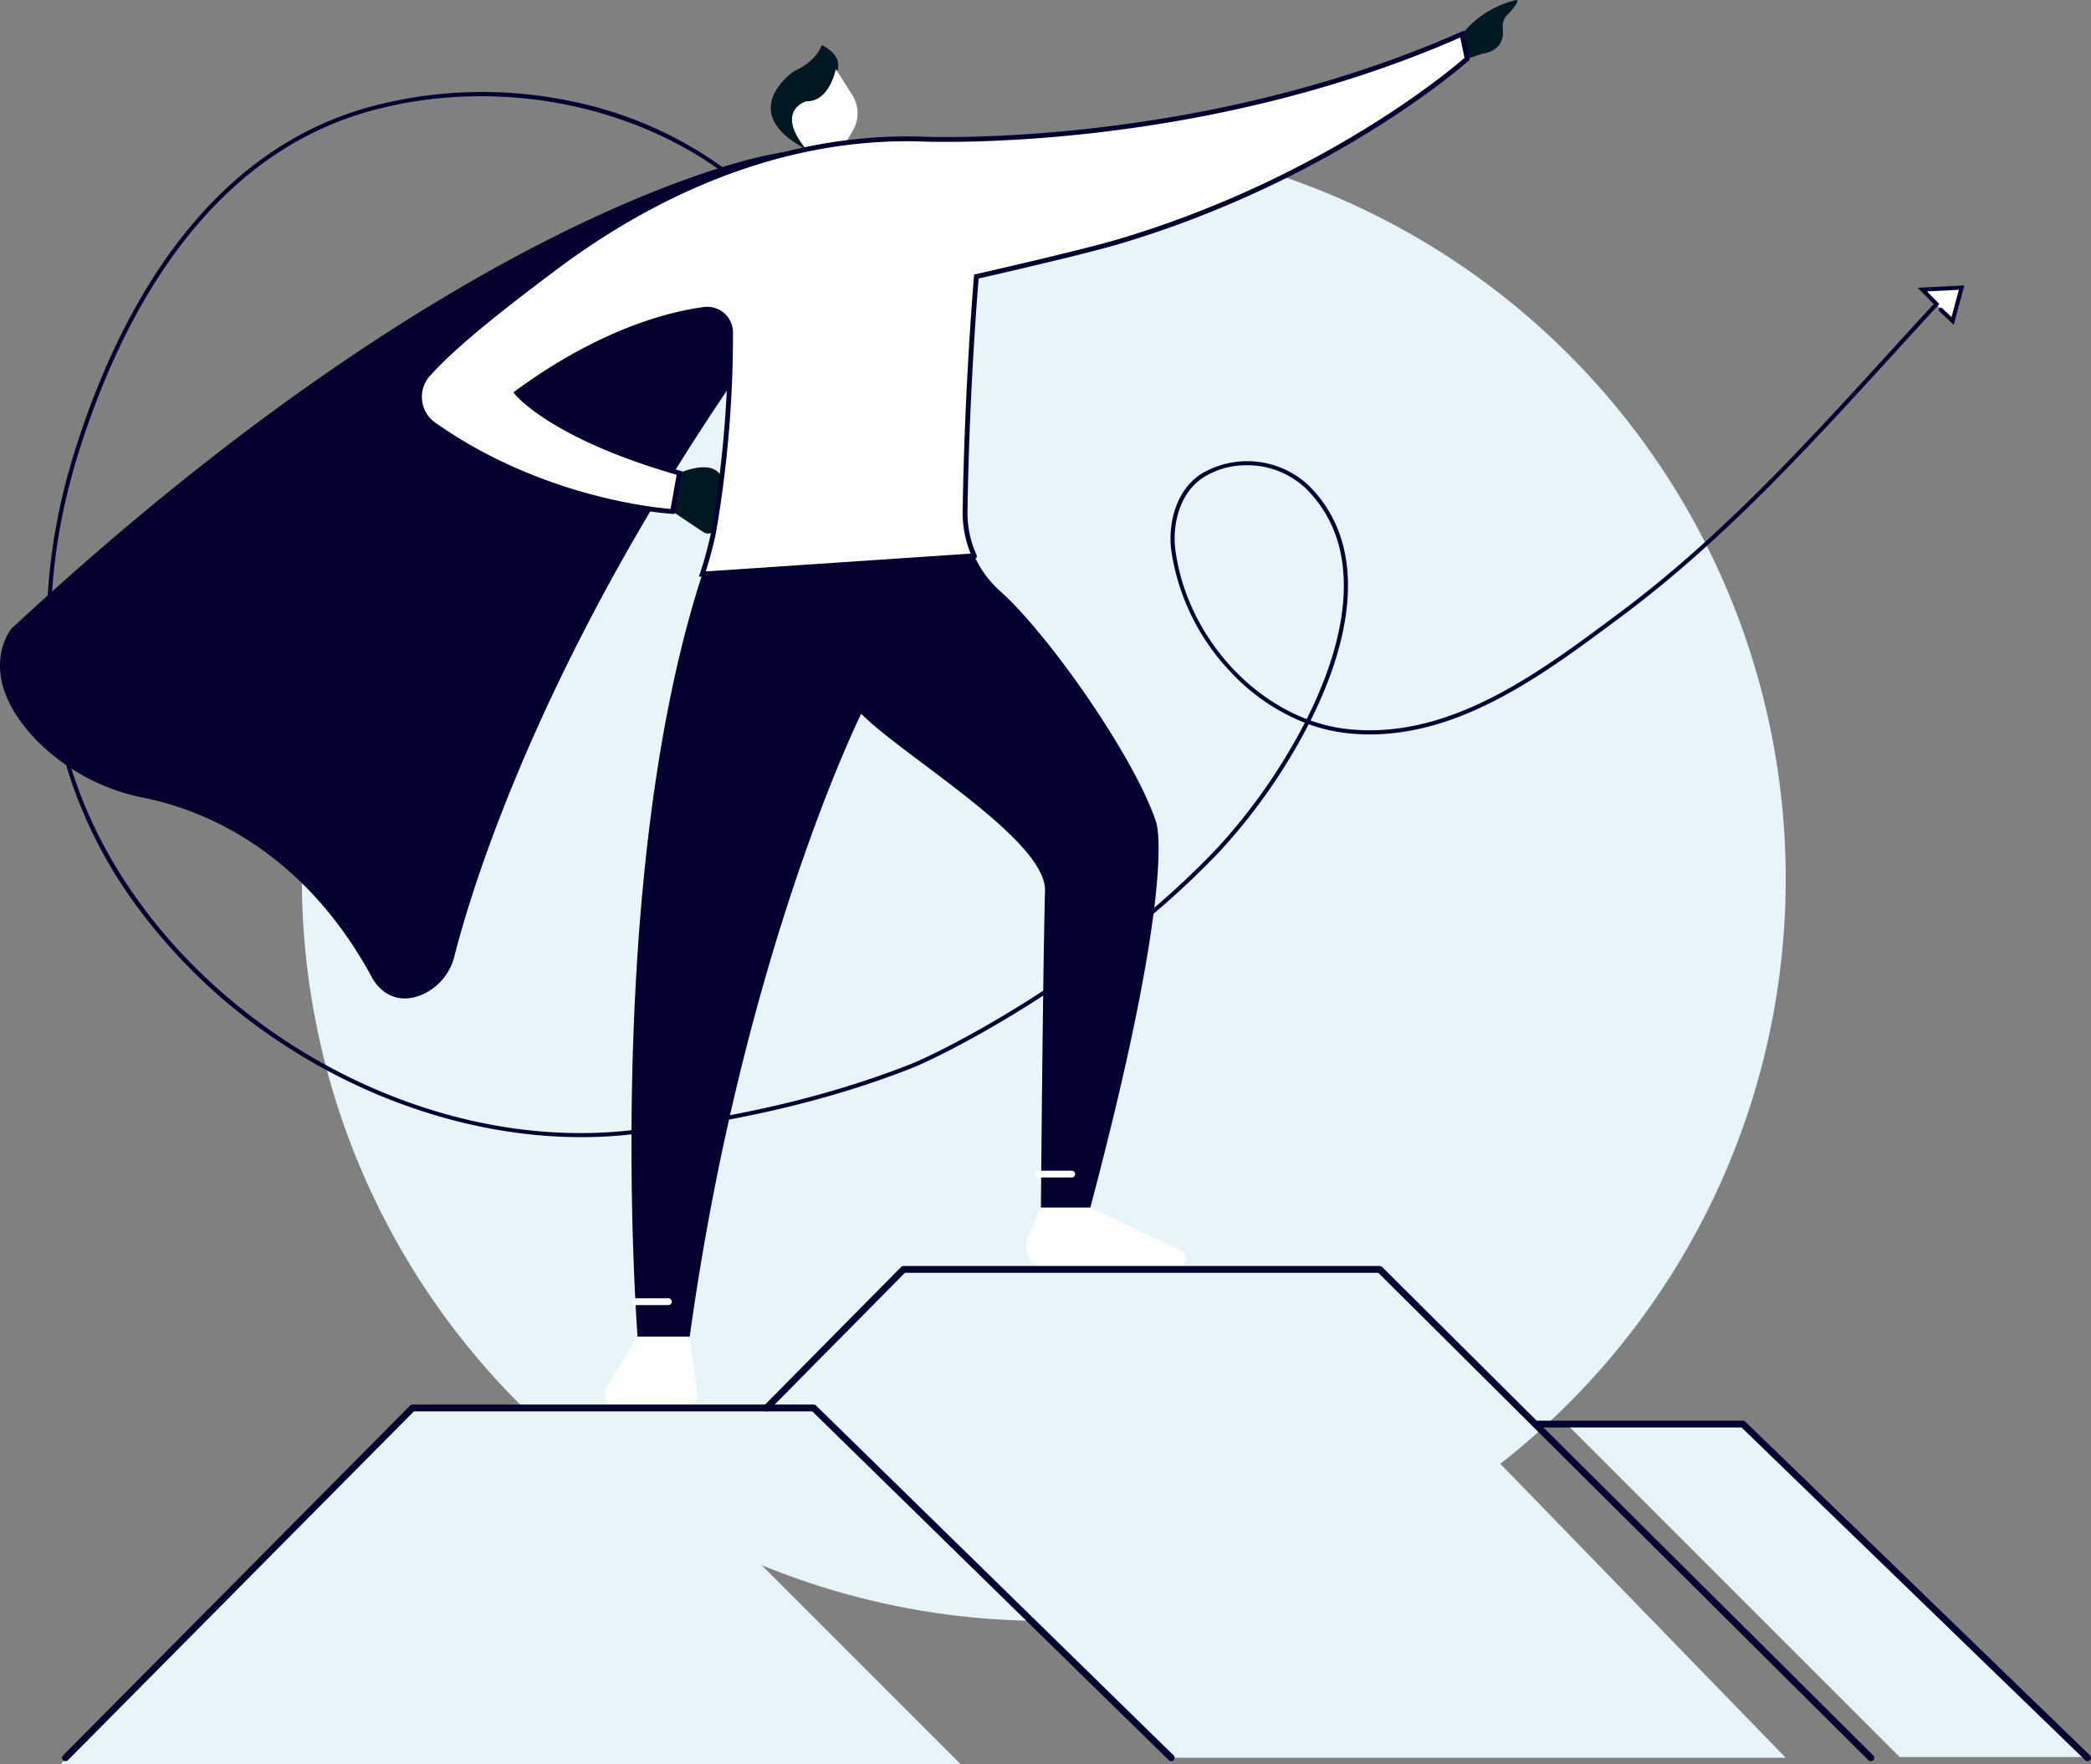 <svg data-name="Group 6251" xmlns="http://www.w3.org/2000/svg" width="432.255" height="364.647" viewBox="0 0 432.255 364.647">
    <rect x="0" y="0" width="432.255" height="364.647" fill="#808080" stroke="none"/>
    <defs>
        <clipPath id="2dtpk3ei5a">
            <path data-name="Rectangle 1691" style="fill:none" d="M0 0h432.255v364.647H0z"/>
        </clipPath>
    </defs>
    <path data-name="Path 1770" d="m283.539 42.969 8.116-.548-1.868 6.891z" transform="translate(113.856 17.034)" style="fill:#fff"/>
    <g data-name="Group 6250">
        <g data-name="Group 6249" style="clip-path:url(#2dtpk3ei5a)">
            <path data-name="Path 1771" d="M351.272 173.573A153.374 153.374 0 1 1 197.9 20.2a153.377 153.377 0 0 1 153.372 153.373" transform="translate(17.879 8.111)" style="fill:#e7f5fb"/>
            <path data-name="Path 1772" d="M89.677 53.49c17.163-12.914 43.841-27.616 75.631-26.772 0 0 56.788 2.765 112.088-21.695l1.062 5.1s-37.646 33.818-97.2 43.6c0 0-4.82-5.106-5.459 2.126 0 0-.751 21.5-1.128 47.913a21.654 21.654 0 0 0 7.245 16.422c10.287 9.231 27.927 34.6 32.238 47.752 0 0 4.538 11.343-13.612 79.687h-10.209s.413-49.339.851-65.507c.285-10.493-29.388-27.847-38-36.583 0 0-24.388 49.06-35.448 128.748h-10.777s-7.341-94.075 13.385-157.63a74.805 74.805 0 0 0 2.4-9.012 241.546 241.546 0 0 0 3.448-40.939 4.826 4.826 0 0 0-5.487-4.758C113.4 62.93 99.3 66.5 82 79.181c0 0 7.232 9.075 33.605 16.59l-1.417 7.94s-25.9-1.4-49.358-17.966a6.983 6.983 0 0 1-1.17-10.381C69.73 68.576 80.892 60.1 89.677 53.49" transform="translate(24.844 2.017)" style="fill:#03002f"/>
            <path data-name="Path 1773" d="M127.417 12.055s1.487-3.074-3.193-5.413c0 0-.851 3.24-5.742 5.413 0 0-12.336 8.38 2.552 16.16l5.1-12.143z" transform="translate(45.65 2.667)" style="fill:#011721"/>
            <path data-name="Path 1774" d="m127.611 25.993 1.823-3.17a7.017 7.017 0 0 0-.151-7.25l-3.409-5.389s-1.277 6.806-6.1 6.664c0 0-6.664 1.882 0 9.945l2.977.973z" transform="translate(46.908 4.089)" style="fill:#fff"/>
            <path data-name="Path 1775" d="M100.618 70.112s6.851-3.2 8.778.883l-1.225 10.439a1.737 1.737 0 0 1-2.4 1.012 556.977 556.977 0 0 1-6.573-4.394z" transform="translate(39.834 27.675)" style="fill:#011721"/>
            <path data-name="Path 1776" d="M215.645 7.04A20.386 20.386 0 0 1 226.776.021c.852-.224-.119 1.407-1.772 3.048a3.268 3.268 0 0 0-.947 2.7c.233 1.853-.118 4.734-4.3 5.35l-3.048 1.027z" transform="translate(86.593)" style="fill:#011721"/>
            <path data-name="Path 1777" d="m96 197.142-6.432 10.45a2.819 2.819 0 0 0 2.4 4.3h13.568a2.817 2.817 0 0 0 2.793-3.194l-1.554-11.552z" transform="translate(35.799 79.163)" style="fill:#fff"/>
            <path data-name="Path 1778" d="m154.417 178.122-2.687 6.045a4.777 4.777 0 0 0 4.366 6.716h26.145a2.141 2.141 0 0 0 .908-4.079l-18.523-8.683z" transform="translate(60.76 71.525)" style="fill:#fff"/>
            <path data-name="Path 1779" d="M100.75 192.89h-6.827a.7.7 0 1 1 0-1.4h6.827a.7.7 0 1 1 0 1.4" transform="translate(37.433 76.892)" style="fill:#fff"/>
            <path data-name="Path 1780" d="M160.238 174.067h-6.827a.7.7 0 1 1 0-1.4h6.827a.7.7 0 1 1 0 1.4" transform="translate(61.321 69.334)" style="fill:#fff"/>
            <path data-name="Path 1781" d="M81.677 207.663h39.677l73.6 73.6H8.956z" transform="translate(3.596 83.388)" style="fill:#e7f5fb"/>
            <path data-name="Path 1782" d="m113.06 215.869 28.317-28.642h84.361l98.013 100.957H196.718L122.8 215.869z" transform="translate(45.4 75.181)" style="fill:#e7f5fb"/>
            <path data-name="Path 1783" d="M341.534 289.086a.7.7 0 0 1-.495-.2L239.735 188.13H141.87l-28.111 28.433a.7.7 0 1 1-1-.985l28.317-28.642a.7.7 0 0 1 .5-.207h98.446a.7.7 0 0 1 .495.2l101.51 100.957a.7.7 0 0 1-.495 1.2" transform="translate(45.199 74.981)" style="fill:#03002f"/>
            <path data-name="Path 1784" d="M9.867 280.88a.7.7 0 0 1-.5-1.2l71.728-72.31a.706.706 0 0 1 .5-.207h82.925a.694.694 0 0 1 .489.2l73.918 72.316a.7.7 0 1 1-.98 1l-73.713-72.115h-82.35l-71.52 72.108a.7.7 0 0 1-.5.207" transform="translate(3.681 83.187)" style="fill:#03002f"/>
            <path data-name="Path 1785" d="m231.081 210.041 68.829 68.829h38.854l-71.252-68.829z" transform="translate(92.791 84.342)" style="fill:#e7f5fb"/>
            <path data-name="Path 1786" d="M340.824 279.926a.7.7 0 0 1-.488-.2l-71.047-68.785h-42.637a.7.7 0 1 1 0-1.4h42.92a.7.7 0 0 1 .488.2l71.252 68.983a.7.7 0 0 1-.488 1.2" transform="translate(90.731 84.142)" style="fill:#03002f"/>
            <path data-name="Path 1787" d="M117.324 229.3c-21.154 0-43.461-7.016-62.663-19.93a115.6 115.6 0 0 1-28.274-26.7 94.946 94.946 0 0 1-16.5-34.39c-4.552-18.708-3.56-39.51 2.869-60.157 8.492-27.277 25.974-61.794 61.025-71.335a88.923 88.923 0 0 1 41.141-1.188 80.92 80.92 0 0 1 36.928 17.941.175.175 0 0 1-.23.263c-20.062-17.531-50.581-24.08-77.75-16.683-34.9 9.5-52.316 43.908-60.783 71.1-6.409 20.587-7.4 41.325-2.862 59.97 11.86 48.74 66.931 86.177 117.872 80.128 21.874-2.6 40.6-7.036 57.232-13.563 6.715-2.633 39.155-18.9 63.717-44.88a118.86 118.86 0 0 0 18.195-26.121 41.792 41.792 0 0 1-15.612-10.664 45.752 45.752 0 0 1-12.079-24.756c-.741-5.46.887-12.451 6.2-15.765a18.307 18.307 0 0 1 21.961 2.635c11.233 11.364 8.364 27.693 3.979 39.392a90.373 90.373 0 0 1-3.957 8.967 33.939 33.939 0 0 0 8.067 1.891c21.015 2.22 39.388-11.489 55.609-23.587l.726-.542c20.913-15.589 38.585-34.963 55.677-53.7 3.079-3.376 6.261-6.863 9.42-10.285l-3.076-3.152 8.747-.44-2.008 7.407-2.666-2.54a.174.174 0 1 1 .241-.252l2.241 2.133 1.727-6.376-7.488.378 2.765 2.834-.112.122c-3.2 3.459-6.416 6.991-9.532 10.405-17.1 18.749-34.785 38.138-55.726 53.747l-.725.541c-16.276 12.139-34.729 25.9-55.856 23.655a34.272 34.272 0 0 1-8.191-1.926 119.218 119.218 0 0 1-18.273 26.239c-24.6 26.03-57.113 42.327-63.842 44.966-16.666 6.538-35.416 10.983-57.321 13.585a91.5 91.5 0 0 1-10.814.632M254.879 90.406a16.91 16.91 0 0 0-8.943 2.463c-5.179 3.229-6.762 10.073-6.036 15.421 2.161 15.887 13.556 29.912 27.5 35.154a90.3 90.3 0 0 0 3.961-8.969c4.349-11.6 7.2-27.79-3.9-39.022a17.789 17.789 0 0 0-12.582-5.047" transform="translate(2.841 5.519)" style="stroke-width:.5px;stroke:#03002f;fill:#03002f"/>
            <path data-name="Path 1788" d="M165.3 22.906a28.546 28.546 0 0 0-5.535.676S97.2 33.649 2.346 121.7c0 0-7.732 9.33 4.876 22.716A42.814 42.814 0 0 0 29.96 156.7c11.35 2.321 32.293 10.195 46.827 36.889 0 0 2.856 6.231 9.582 4.09a11.7 11.7 0 0 0 7.589-8.38c4.433-17.382 25.182-85.528 94.278-166.692l-6.485-2.007-9.36 3.693z" transform="translate(0 8.271)" style="fill:#03002f"/>
            <path data-name="Path 1789" d="M165.306 26.718c-31.79-.844-58.467 13.859-75.631 26.772-8.784 6.61-19.946 15.088-26.014 21.873a6.984 6.984 0 0 0 1.17 10.381c23.461 16.566 49.359 17.966 49.359 17.966l1.417-7.94C89.234 88.256 82 79.181 82 79.181 99.3 66.5 113.4 62.93 120.7 61.948a4.827 4.827 0 0 1 5.486 4.758 241.715 241.715 0 0 1-3.446 40.939 75.069 75.069 0 0 1-2.4 9.012l56.219-3.783a21.423 21.423 0 0 1-1.9-9.106C175.047 77.36 177 55.147 177 55.147s21.711-4.914 29.639-7.282c44.663-13.346 71.814-37.737 71.814-37.737l-1.062-5.1c-55.3 24.46-112.088 21.695-112.088 21.695" transform="translate(24.844 2.017)" style="fill:#fff"/>
            <path data-name="Path 1790" d="M165.306 26.718c-31.79-.844-58.467 13.859-75.631 26.772-8.784 6.61-19.946 15.088-26.014 21.873a6.984 6.984 0 0 0 1.17 10.381c23.461 16.566 49.359 17.966 49.359 17.966l1.417-7.94C89.234 88.256 82 79.181 82 79.181 99.3 66.5 113.4 62.93 120.7 61.948a4.827 4.827 0 0 1 5.486 4.758 241.715 241.715 0 0 1-3.446 40.939 75.069 75.069 0 0 1-2.4 9.012l56.219-3.783a21.423 21.423 0 0 1-1.9-9.106C175.047 77.36 177 55.147 177 55.147s21.711-4.914 29.639-7.282c44.663-13.346 71.814-37.737 71.814-37.737l-1.062-5.1c-55.297 24.455-112.085 21.69-112.085 21.69z" transform="translate(24.844 2.017)" style="stroke-miterlimit:10;stroke:#03002f;fill:none"/>
        </g>
    </g>
</svg>
